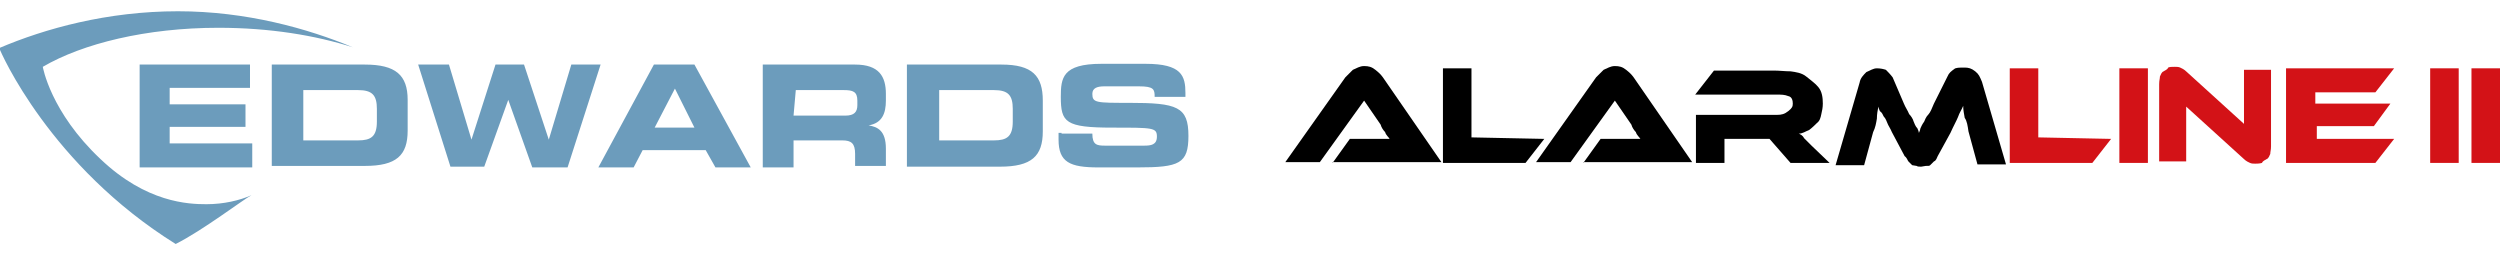 <?xml version="1.0" encoding="UTF-8"?> <svg xmlns="http://www.w3.org/2000/svg" xmlns:xlink="http://www.w3.org/1999/xlink" version="1.1" id="Layer_1" x="0px" y="0px" viewBox="0 0 333 35.7" style="enable-background:new 0 0 333 35.7;" xml:space="preserve"> <style type="text/css"> .st0{fill:#6C9CBC;} .st1{fill:#D31217;} </style> <g> <path class="st0" d="M18.5,8.6h14.8v3.1H22.6v2.2h10.1v3H22.6v2.2h11v3.2h-15V8.6z M36.2,8.6h12.4c4.1,0,5.7,1.4,5.7,4.7v4.1 c0,3.3-1.5,4.7-5.7,4.7H36.2V8.6z M40.4,18.7h7.3c1.7,0,2.5-0.5,2.5-2.5v-1.7c0-1.8-0.6-2.5-2.5-2.5h-7.3 C40.4,12,40.4,18.7,40.4,18.7z M55.7,8.6h4.1l3,10l0,0l3.2-10h3.8l3.3,10l0,0l3-10H80l-4.4,13.7h-4.7l-3.2-9l0,0l-3.2,8.9H60 L55.7,8.6z M87.1,8.6h5.4l7.5,13.7h-4.7L94,20h-8.4l-1.2,2.3h-4.7L87.1,8.6z M87.2,17h5.3l-2.6-5.2L87.2,17z M101.5,8.6h12.4 c3.2,0,4.1,1.6,4.1,3.9v0.9c0,1.7-0.5,3-2.3,3.3l0,0c1.2,0.2,2.3,0.7,2.3,3.1v2.3h-4.1v-1.6c0-1.4-0.5-1.8-1.7-1.8h-6.5v3.6h-4.1 V8.6H101.5z M105.7,15.4h6.9c1.2,0,1.6-0.5,1.6-1.4v-0.6c0-1.2-0.6-1.4-1.8-1.4h-6.4L105.7,15.4L105.7,15.4z M121,8.6h12.4 c4.1,0,5.5,1.5,5.5,4.8v4.1c0,3.3-1.5,4.7-5.7,4.7h-12.4V8.6H121z M125.1,18.7h7.3c1.7,0,2.5-0.5,2.5-2.5v-1.7 c0-1.8-0.6-2.5-2.5-2.5h-7.3V18.7z M141.4,17.8h4.1c0,1.5,0.6,1.6,1.7,1.6h5.2c0.9,0,1.7-0.1,1.7-1.2c0-1.2-0.5-1.2-5.9-1.2 c-6.3,0-6.9-0.7-6.9-4.1c0-2.5,0.2-4.4,5.4-4.4h5.9c4.8,0,5.3,1.6,5.3,3.9v0.5h-4.1c0-1-0.1-1.4-2.1-1.4h-4.6c-0.9,0-1.6,0.2-1.6,1 c0,1.2,0.5,1.2,4.9,1.2c6.4,0,7.9,0.5,7.9,4.4c0,3.7-1.2,4.2-6.8,4.2h-5.2c-3.8,0-5.3-0.7-5.3-3.7v-0.9H141.4z M13.4,21.2 C6.7,14.9,5.7,8.9,5.7,8.9l0,0C11,5.8,19.5,3.7,29.1,3.7c6.8,0,12.9,1,17.9,2.6c-6-2.5-14.2-4.8-23.3-4.8c-9.4,0-17.7,2.3-23.8,4.9 C0.1,7,6.7,22.1,23.4,32.5c3.6-1.8,9.1-6,10.1-6.5c-1.6,0.7-3.7,1.2-6,1.2C25.1,27.2,19.5,27,13.4,21.2"></path> </g> <g> <path d="M177.5,21.7l2.3-3.2h3.1c0.5,0,0.7,0,1.2,0c0.5,0,0.7,0,1,0c-0.1-0.2-0.5-0.5-0.6-0.9c-0.2-0.2-0.5-0.6-0.6-1l-2.2-3.2 l-5.9,8.2h-4.6l8-11.3c0.2-0.2,0.6-0.6,1-1c0.5-0.2,0.9-0.5,1.5-0.5c0.6,0,1,0.1,1.5,0.5c0.5,0.4,0.7,0.6,1,1l7.8,11.3h-14.6v0 H177.5z"></path> <path d="M205.7,18.5l-2.5,3.2h-11V9.1h3.8v9.2L205.7,18.5L205.7,18.5z"></path> <path d="M210.9,21.7l2.3-3.2h3.1c0.5,0,0.7,0,1.2,0s0.7,0,1,0c-0.1-0.2-0.5-0.5-0.6-0.9c-0.2-0.2-0.5-0.6-0.6-1l-2.2-3.2l-5.9,8.2 h-4.6l8-11.3c0.2-0.2,0.6-0.6,1-1c0.5-0.2,0.9-0.5,1.5-0.5c0.6,0,1,0.1,1.5,0.5s0.7,0.6,1,1l7.8,11.3h-14.6v0H210.9z"></path> <path d="M243.7,21.7h-5.2l-2.8-3.2h-6v3.2h-3.8v-6.4h10.8c0.6,0,1-0.1,1.5-0.5s0.6-0.6,0.6-1c0-0.4-0.1-0.9-0.6-1 c-0.5-0.2-0.9-0.2-1.6-0.2h-10.8l2.5-3.2h8c0.7,0,1.5,0.1,2.2,0.1c0.7,0.1,1.5,0.2,2.1,0.7c0.6,0.5,1.2,0.9,1.6,1.4 c0.5,0.6,0.6,1.4,0.6,2.2c0,0.5-0.1,1-0.2,1.4c-0.1,0.5-0.2,0.9-0.6,1.2c-0.2,0.2-0.6,0.6-1,0.9c-0.5,0.2-0.9,0.5-1.4,0.5 c0.2,0.1,0.5,0.2,0.7,0.6c0.2,0.2,0.6,0.6,1,1L243.7,21.7z"></path> <path d="M253.6,13.8c0.2,0.5,0.5,0.9,0.7,1.4c0.2,0.2,0.5,0.6,0.6,1c0.1,0.2,0.2,0.6,0.5,0.9c0.1,0.2,0.2,0.5,0.2,0.6 c0.1-0.2,0.2-0.5,0.2-0.6c0.1-0.2,0.2-0.5,0.5-0.9c0.1-0.2,0.2-0.6,0.6-1c0.2-0.2,0.5-0.9,0.7-1.4l1.8-3.6c0.2-0.5,0.5-0.7,0.9-1 c0.2-0.2,0.7-0.2,1.4-0.2c0.5,0,0.9,0.1,1.4,0.5c0.5,0.4,0.6,0.7,0.9,1.4l3.2,11h-3.8l-1.2-4.4c-0.1-0.7-0.2-1.4-0.5-1.8 c-0.1-0.6-0.2-1-0.2-1.6c-0.2,0.5-0.5,0.9-0.7,1.5c-0.2,0.5-0.6,1.2-1,2.1l-1.7,3.1c-0.1,0.2-0.2,0.6-0.5,0.7 c-0.1,0.1-0.2,0.2-0.5,0.5c-0.1,0.1-0.2,0.1-0.6,0.1c-0.1,0-0.5,0.1-0.6,0.1c-0.2,0-0.5,0-0.6-0.1c-0.1,0-0.5-0.1-0.6-0.1 c-0.1-0.1-0.2-0.2-0.5-0.5c-0.1-0.1-0.2-0.5-0.5-0.7l-1.7-3.2c-0.2-0.5-0.5-0.9-0.6-1.2c-0.1-0.2-0.2-0.6-0.5-0.9 c-0.1-0.2-0.2-0.5-0.5-0.7c-0.1-0.2-0.2-0.5-0.2-0.6c-0.1,0.5-0.2,1-0.2,1.6c-0.1,0.6-0.2,1.2-0.5,1.8l-1.2,4.4h-3.8l3.2-11 c0.1-0.6,0.5-1,0.9-1.4c0.5-0.2,0.9-0.5,1.4-0.5s0.9,0.1,1.2,0.2c0.2,0.2,0.6,0.6,0.9,1L253.6,13.8z"></path> <path class="st1" d="M281.2,18.5l-2.5,3.2h-11V9.1h3.8v9.2L281.2,18.5L281.2,18.5z"></path> <path class="st1" d="M286.1,21.7h-3.8V9.1h3.8V21.7z"></path> <path class="st1" d="M300.4,21.8c-0.2,0-0.5,0-0.7-0.1s-0.5-0.2-0.9-0.6l-7.6-6.9v7.3h-3.6V11.2c0-0.5,0.1-0.7,0.1-1 c0.1-0.2,0.2-0.6,0.5-0.7c0.1-0.1,0.5-0.2,0.6-0.5c0.2-0.1,0.5-0.1,0.9-0.1c0.2,0,0.5,0,0.7,0.1c0.2,0.1,0.5,0.2,0.9,0.6l7.6,6.9 V9.3h3.6v10.2c0,0.5-0.1,0.7-0.1,1c-0.1,0.2-0.2,0.6-0.5,0.7c-0.1,0.1-0.5,0.2-0.6,0.5C301,21.8,300.5,21.8,300.4,21.8z"></path> <path class="st1" d="M318.9,18.5l-2.5,3.2h-11.9V9.1h14.4l-2.5,3.2h-8v1.5h10l-2.2,3h-7.6v1.7C308.4,18.5,318.9,18.5,318.9,18.5z"></path> <path class="st1" d="M327.5,21.7h-3.8V9.1h3.8V21.7z"></path> <path class="st1" d="M333,21.7h-3.8V9.1h3.8V21.7z"></path> </g> </svg> 
